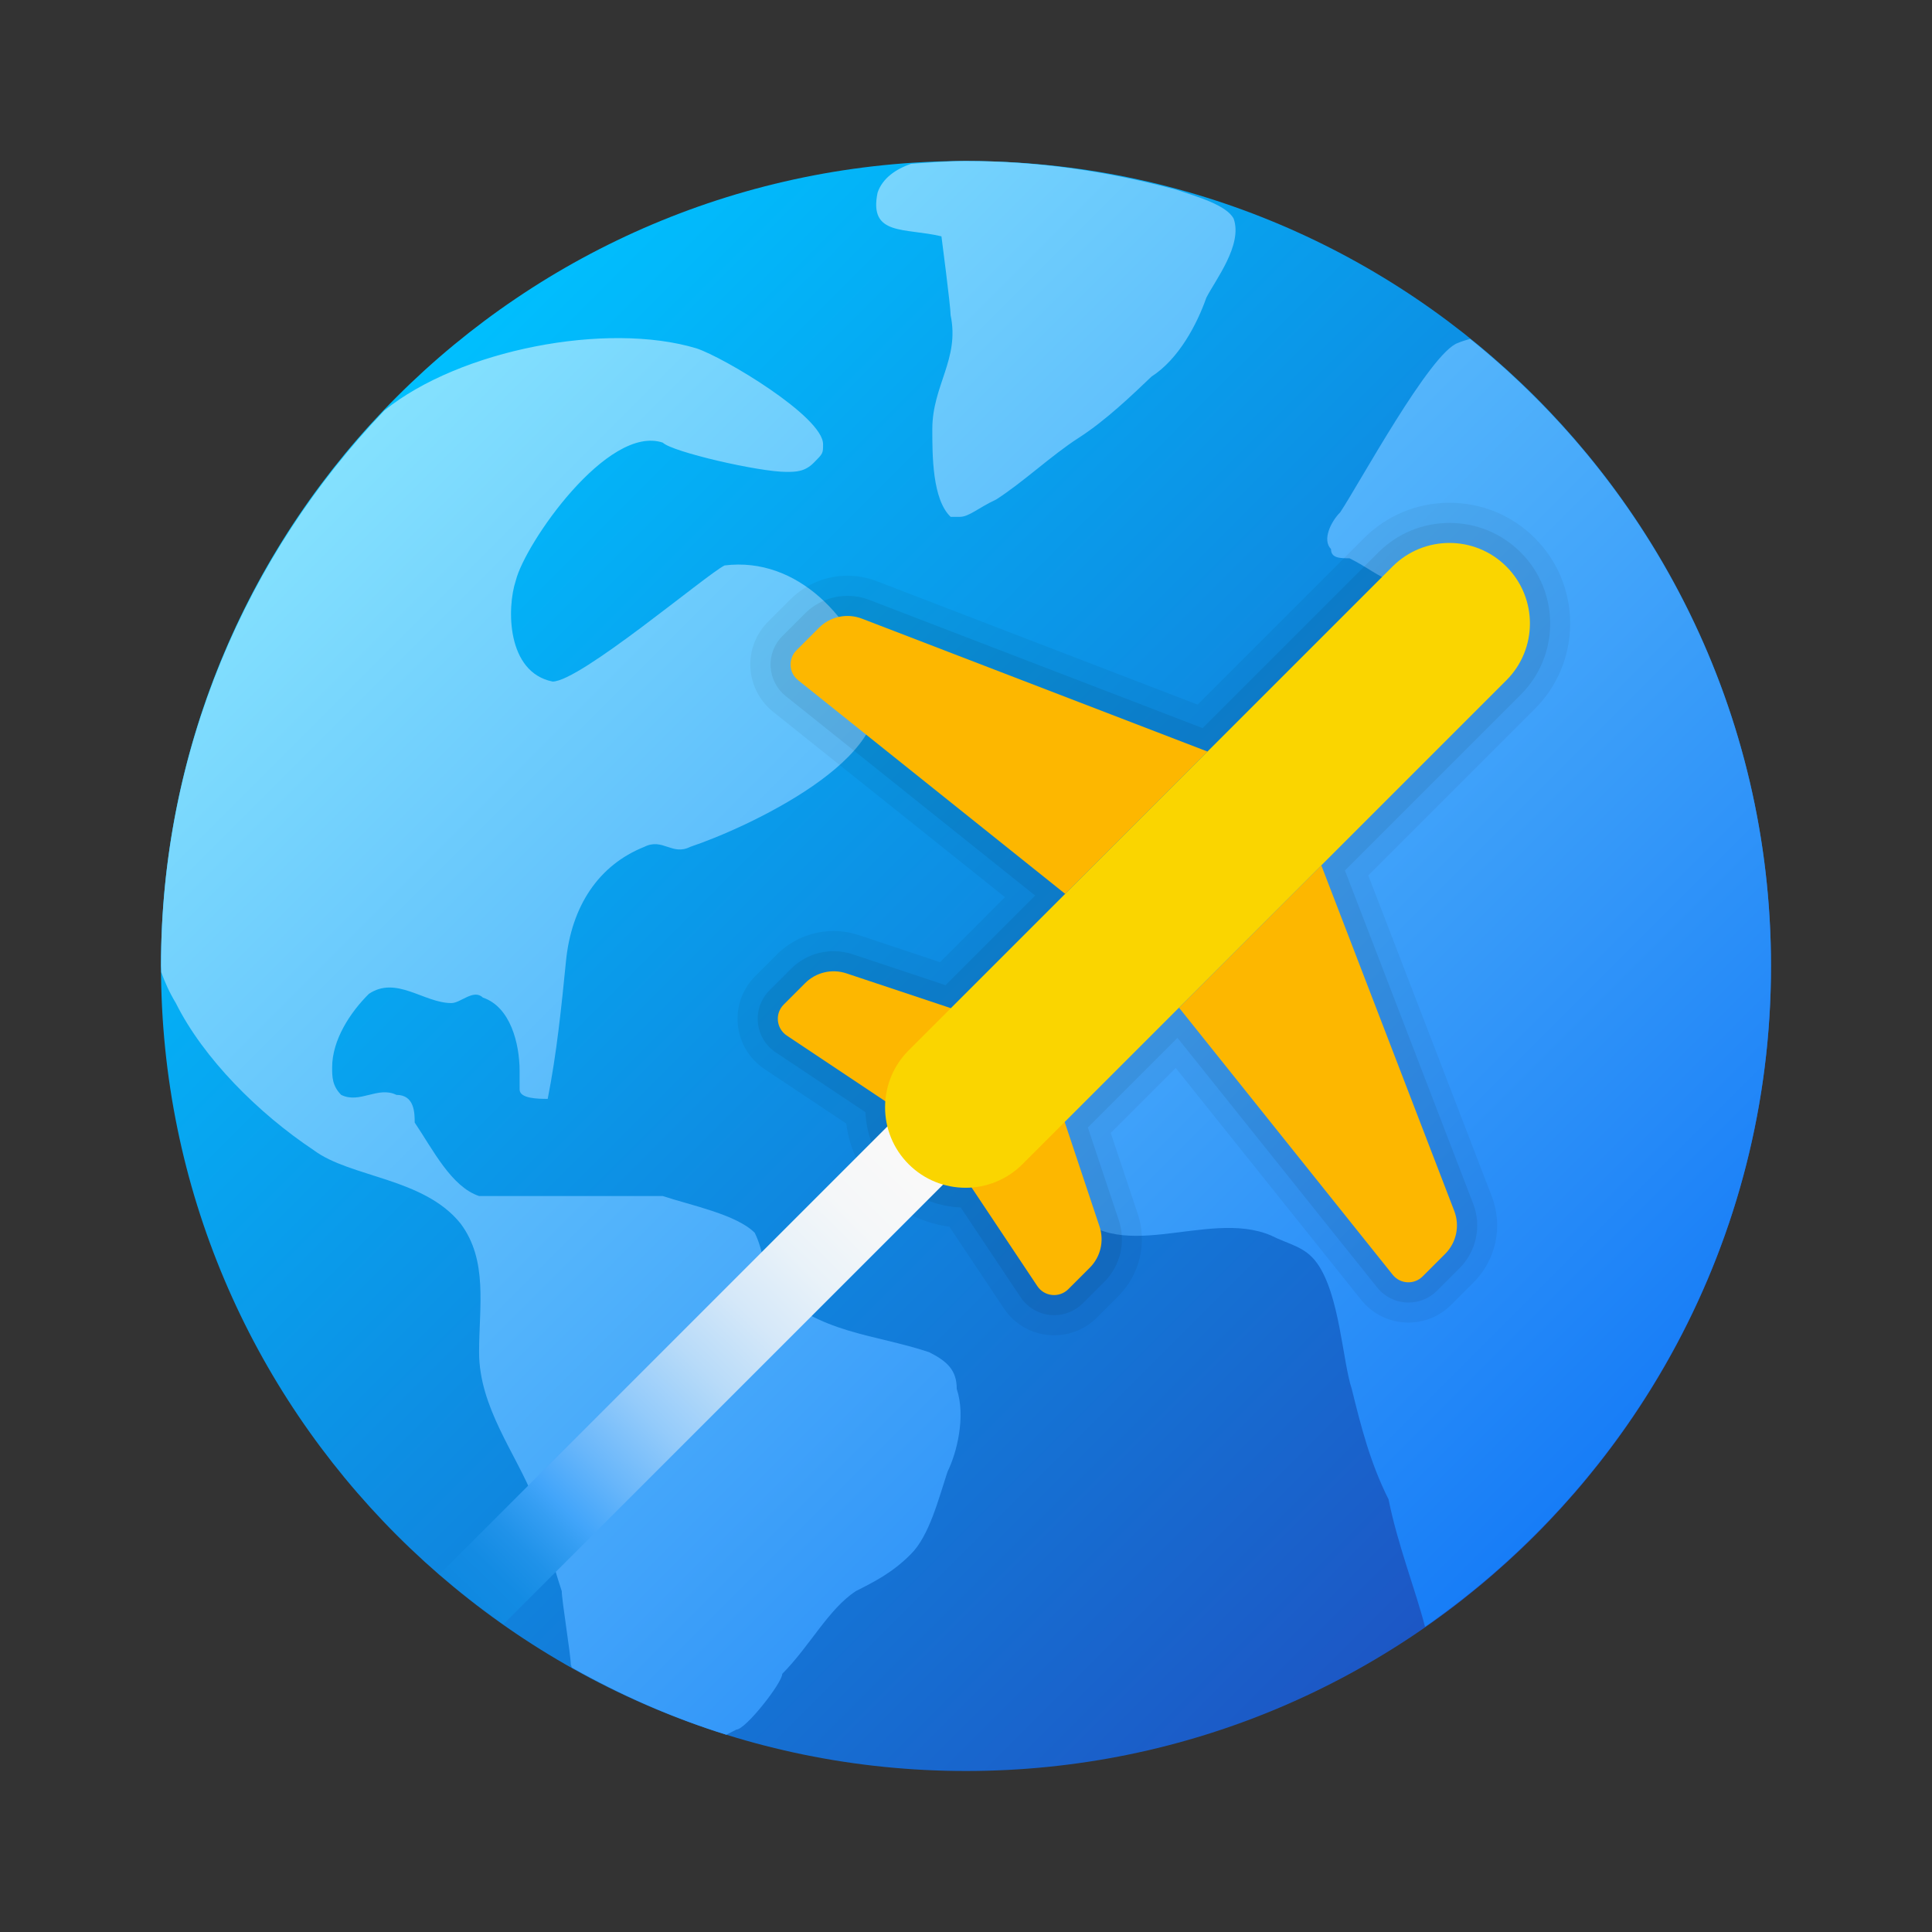 <svg xmlns="http://www.w3.org/2000/svg"  viewBox="0 0 48 48" width="48px" height="48px"><rect x="0" y="0" width="48" height="48" fill="#333333" stroke="none"/><linearGradient id="qmxwoIa1ezzBUwD3x6qAaa" x1="9.858" x2="38.387" y1="652.142" y2="623.613" gradientTransform="matrix(1 0 0 -1 0 662)" gradientUnits="userSpaceOnUse"><stop offset="0" stop-color="#00bffe"/><stop offset="1" stop-color="#1d55c4"/></linearGradient><path fill="url(#qmxwoIa1ezzBUwD3x6qAaa)" d="M44,24c0,11.045-8.955,20-20,20S4,35.045,4,24S12.955,4,24,4S44,12.955,44,24z"/><linearGradient id="qmxwoIa1ezzBUwD3x6qAab" x1="10.204" x2="38.624" y1="652.319" y2="623.899" gradientTransform="matrix(1 0 0 -1 0 662)" gradientUnits="userSpaceOnUse"><stop offset="0" stop-color="#84e1fe"/><stop offset="1" stop-color="#167cf7"/></linearGradient><path fill="url(#qmxwoIa1ezzBUwD3x6qAab)" d="M23.77,34.508c0.23,0.683,0,1.596-0.229,2.055c-0.225,0.684-0.454,1.597-0.913,2.051	c-0.454,0.459-0.913,0.689-1.367,0.917c-0.684,0.454-1.142,1.367-1.826,2.055c0,0.225-0.913,1.386-1.142,1.386	c-0.085,0.045-0.166,0.086-0.248,0.127c-1.348-0.42-2.628-0.988-3.837-1.669c-0.008-0.024-0.017-0.047-0.026-0.072	c0-0.229-0.225-1.6-0.225-1.826c-0.229-0.687-0.459-1.6-0.687-2.284c-0.454-1.142-1.367-2.284-1.367-3.651	c0-1.143,0.225-2.28-0.459-3.197c-0.913-1.142-2.739-1.142-3.652-1.826c-1.372-0.913-2.739-2.28-3.423-3.652	c-0.163-0.27-0.273-0.521-0.363-0.768C4.007,24.101,4,24.052,4,24c0-5.356,2.118-10.21,5.548-13.8	c1.876-1.517,5.535-2.215,7.756-1.545c0.684,0.225,3.145,1.697,3.145,2.381c0,0.229,0,0.229-0.229,0.459	c-0.225,0.229-0.455,0.229-0.684,0.229c-0.684,0-2.839-0.497-3.069-0.727c-1.372-0.458-3.423,2.51-3.651,3.423	c-0.229,0.687-0.229,2.284,0.913,2.513c0.684,0,3.814-2.656,4.273-2.885c1.826-0.225,3.237,1.34,3.696,2.941	c0.684,1.826-3.175,3.591-4.547,4.05c-0.454,0.229-0.683-0.229-1.142,0c-1.138,0.454-1.811,1.474-1.947,2.839	c-0.115,1.155-0.229,2.281-0.454,3.423c-0.229,0-0.698-0.003-0.698-0.232v-0.454c0-0.689-0.229-1.601-0.913-1.83	c-0.229-0.224-0.552,0.136-0.781,0.136c-0.684,0-1.367-0.687-2.051-0.229c-0.459,0.454-0.913,1.142-0.913,1.826	c0,0.23,0,0.459,0.225,0.684c0.459,0.229,0.913-0.225,1.372,0c0.454,0,0.454,0.459,0.454,0.687c0.459,0.684,0.913,1.597,1.6,1.826	h4.564c0.684,0.229,1.826,0.454,2.284,0.913c0.224,0.454,0.224,0.913,0.454,1.367c1.142,1.142,2.509,1.142,3.88,1.6	C23.541,33.824,23.771,34.049,23.77,34.508z M36.524,8.42c-0.101,0.03-0.202,0.057-0.301,0.1c-0.684,0.229-2.469,3.525-2.926,4.208	c-0.229,0.229-0.454,0.684-0.229,0.913c0,0.229,0.229,0.229,0.459,0.229c0.454,0.229,0.516,0.324,0.974,0.549	c0.229,0,0.454,0.229,0.229,0.459c0,0,0,0.229-0.229,0.229c-1.142,1.142-2.284,2.055-3.423,3.193	c-0.23,0.231-0.383,0.69-0.383,0.914c0,0.229,0.153,0.229,0.153,0.459s-0.229,0.229-0.459,0.454	c-0.454,0.229-0.913,0.459-1.142,0.687c-0.225,0.454,0,1.142-0.225,1.597c-0.23,1.142-0.917,2.055-1.372,3.197	c-0.459,0.684-0.868,1.367-1.327,2.055c0,0.913-0.229,1.597,0.229,2.28c1.142,1.6,3.428,0.069,5.025,0.752	c0.454,0.229,0.845,0.271,1.142,0.684c0.567,0.787,0.636,2.445,0.866,3.133c0.225,0.913,0.454,1.826,0.913,2.739	c0.227,1.132,0.675,2.263,0.906,3.167C40.596,36.804,44,30.803,44,24C44,17.699,41.079,12.086,36.524,8.42z M28.608,9.357	c0.68-0.437,1.135-1.308,1.363-1.961c0.223-0.438,0.907-1.308,0.68-1.961c-0.177-0.34-0.897-0.544-1.423-0.721	C27.558,4.263,25.812,4,24,4c-0.46,0-0.911,0.038-1.363,0.069c-0.381,0.132-0.709,0.356-0.833,0.714	c-0.228,1.089,0.68,0.87,1.586,1.089c0,0,0.228,1.742,0.228,1.961c0.228,1.089-0.455,1.742-0.455,2.828c0,0.656,0,1.745,0.455,2.18	h0.228c0.228,0,0.451-0.219,0.907-0.433c0.68-0.438,1.363-1.089,2.042-1.527C27.474,10.447,28.153,9.791,28.608,9.357z"/><path d="M26.188,33.175c-0.504,0-0.97-0.25-1.248-0.669l-1.354-2.03c-0.651-0.085-1.254-0.38-1.718-0.844	c-0.464-0.463-0.758-1.065-0.844-1.718l-2.032-1.354c-0.376-0.252-0.617-0.653-0.661-1.102c-0.044-0.448,0.114-0.888,0.433-1.207	l0.534-0.534c0.378-0.378,0.88-0.586,1.414-0.586c0.215,0,0.428,0.035,0.633,0.104l2.01,0.669l1.612-1.614l-5.763-4.609	c-0.332-0.267-0.536-0.664-0.56-1.089c-0.025-0.424,0.134-0.842,0.437-1.144l0.56-0.559c0.379-0.378,0.881-0.586,1.415-0.586	c0.246,0,0.487,0.045,0.718,0.133l7.979,3.069l4.137-4.136c0.567-0.566,1.32-0.878,2.121-0.878c0.802,0,1.555,0.312,2.122,0.878	c0.565,0.566,0.877,1.319,0.877,2.121c0,0.802-0.312,1.556-0.877,2.122l-4.138,4.137l3.07,7.979	c0.283,0.738,0.104,1.575-0.453,2.132l-0.56,0.56c-0.284,0.284-0.661,0.439-1.061,0.439c-0.458,0-0.885-0.205-1.171-0.562	l-4.61-5.764l-1.613,1.613l0.67,2.009c0.24,0.723,0.056,1.507-0.483,2.047l-0.534,0.534C26.967,33.019,26.59,33.175,26.188,33.175z" opacity=".05"/><path d="M26.188,32.675c-0.335,0-0.646-0.167-0.832-0.446L23.869,30c-0.626-0.028-1.208-0.281-1.647-0.721	c-0.438-0.438-0.692-1.026-0.721-1.648l-2.231-1.487c-0.251-0.168-0.411-0.436-0.44-0.735c-0.029-0.299,0.076-0.592,0.288-0.804	l0.534-0.534c0.283-0.283,0.66-0.439,1.061-0.439c0.162,0,0.321,0.026,0.475,0.078l2.303,0.767l2.227-2.227l-6.199-4.958	c-0.222-0.178-0.357-0.442-0.373-0.726c-0.017-0.284,0.09-0.562,0.291-0.762l0.56-0.56c0.284-0.284,0.661-0.44,1.062-0.44	c0.185,0,0.365,0.034,0.538,0.1l8.282,3.186l4.366-4.366c0.473-0.472,1.101-0.732,1.768-0.732c0.668,0,1.296,0.26,1.769,0.732	c0.975,0.975,0.975,2.561,0,3.536l-4.367,4.367l3.187,8.282c0.212,0.553,0.079,1.181-0.34,1.599l-0.56,0.56	c-0.189,0.189-0.44,0.293-0.707,0.293l0,0c-0.305,0-0.59-0.137-0.78-0.375l-4.96-6.2l-2.227,2.227l0.768,2.302	c0.181,0.542,0.042,1.13-0.362,1.535l-0.534,0.534C26.707,32.571,26.456,32.675,26.188,32.675z" opacity=".07"/><linearGradient id="qmxwoIa1ezzBUwD3x6qAac" x1="7.123" x2="22.442" y1="44.493" y2="28.919" gradientUnits="userSpaceOnUse"><stop offset=".301" stop-color="#0f89e1"/><stop offset=".342" stop-color="#138be3"/><stop offset=".385" stop-color="#2092e9"/><stop offset=".429" stop-color="#359ef3"/><stop offset=".451" stop-color="#42a5fa"/><stop offset=".511" stop-color="#68b6fa"/><stop offset=".592" stop-color="#94cbfa"/><stop offset=".674" stop-color="#b8dbf9"/><stop offset=".756" stop-color="#d5e8f9"/><stop offset=".838" stop-color="#e9f2f9"/><stop offset=".919" stop-color="#f5f7f9"/><stop offset="1" stop-color="#f9f9f9"/></linearGradient><path fill="url(#qmxwoIa1ezzBUwD3x6qAac)" d="M10.923,39.11c0.508,0.44,1.035,0.855,1.585,1.243l11.188-11.188l-1.414-1.414L10.923,39.11z"/><path fill="#fdb700" d="M23.282,28.218l2.49,3.735c0.175,0.263,0.547,0.299,0.77,0.076l0.534-0.534	c0.268-0.268,0.361-0.664,0.241-1.024l-0.865-2.595L23.282,28.218z"/><path fill="#fdb700" d="M29.293,25.036l5.308,6.635c0.186,0.233,0.533,0.252,0.744,0.041l0.56-0.56	c0.279-0.279,0.368-0.697,0.226-1.066L32.828,21.5L29.293,25.036z"/><path fill="#fdb700" d="M23.624,25.048l-2.595-0.865c-0.36-0.12-0.756-0.026-1.024,0.241l-0.534,0.534	c-0.223,0.223-0.186,0.594,0.076,0.77l3.735,2.49L23.624,25.048z"/><path fill="#fdb700" d="M30,18.672l-8.586-3.302c-0.369-0.142-0.787-0.053-1.066,0.226l-0.56,0.56	c-0.211,0.211-0.192,0.558,0.041,0.744l6.635,5.308L30,18.672z"/><path fill="#fad500" d="M37.425,14.075c-0.781-0.781-2.047-0.781-2.828,0L22.575,26.096c-0.781,0.781-0.781,2.047,0,2.828	c0.781,0.781,2.047,0.781,2.828,0l12.021-12.021C38.206,16.123,38.206,14.856,37.425,14.075z"/></svg>